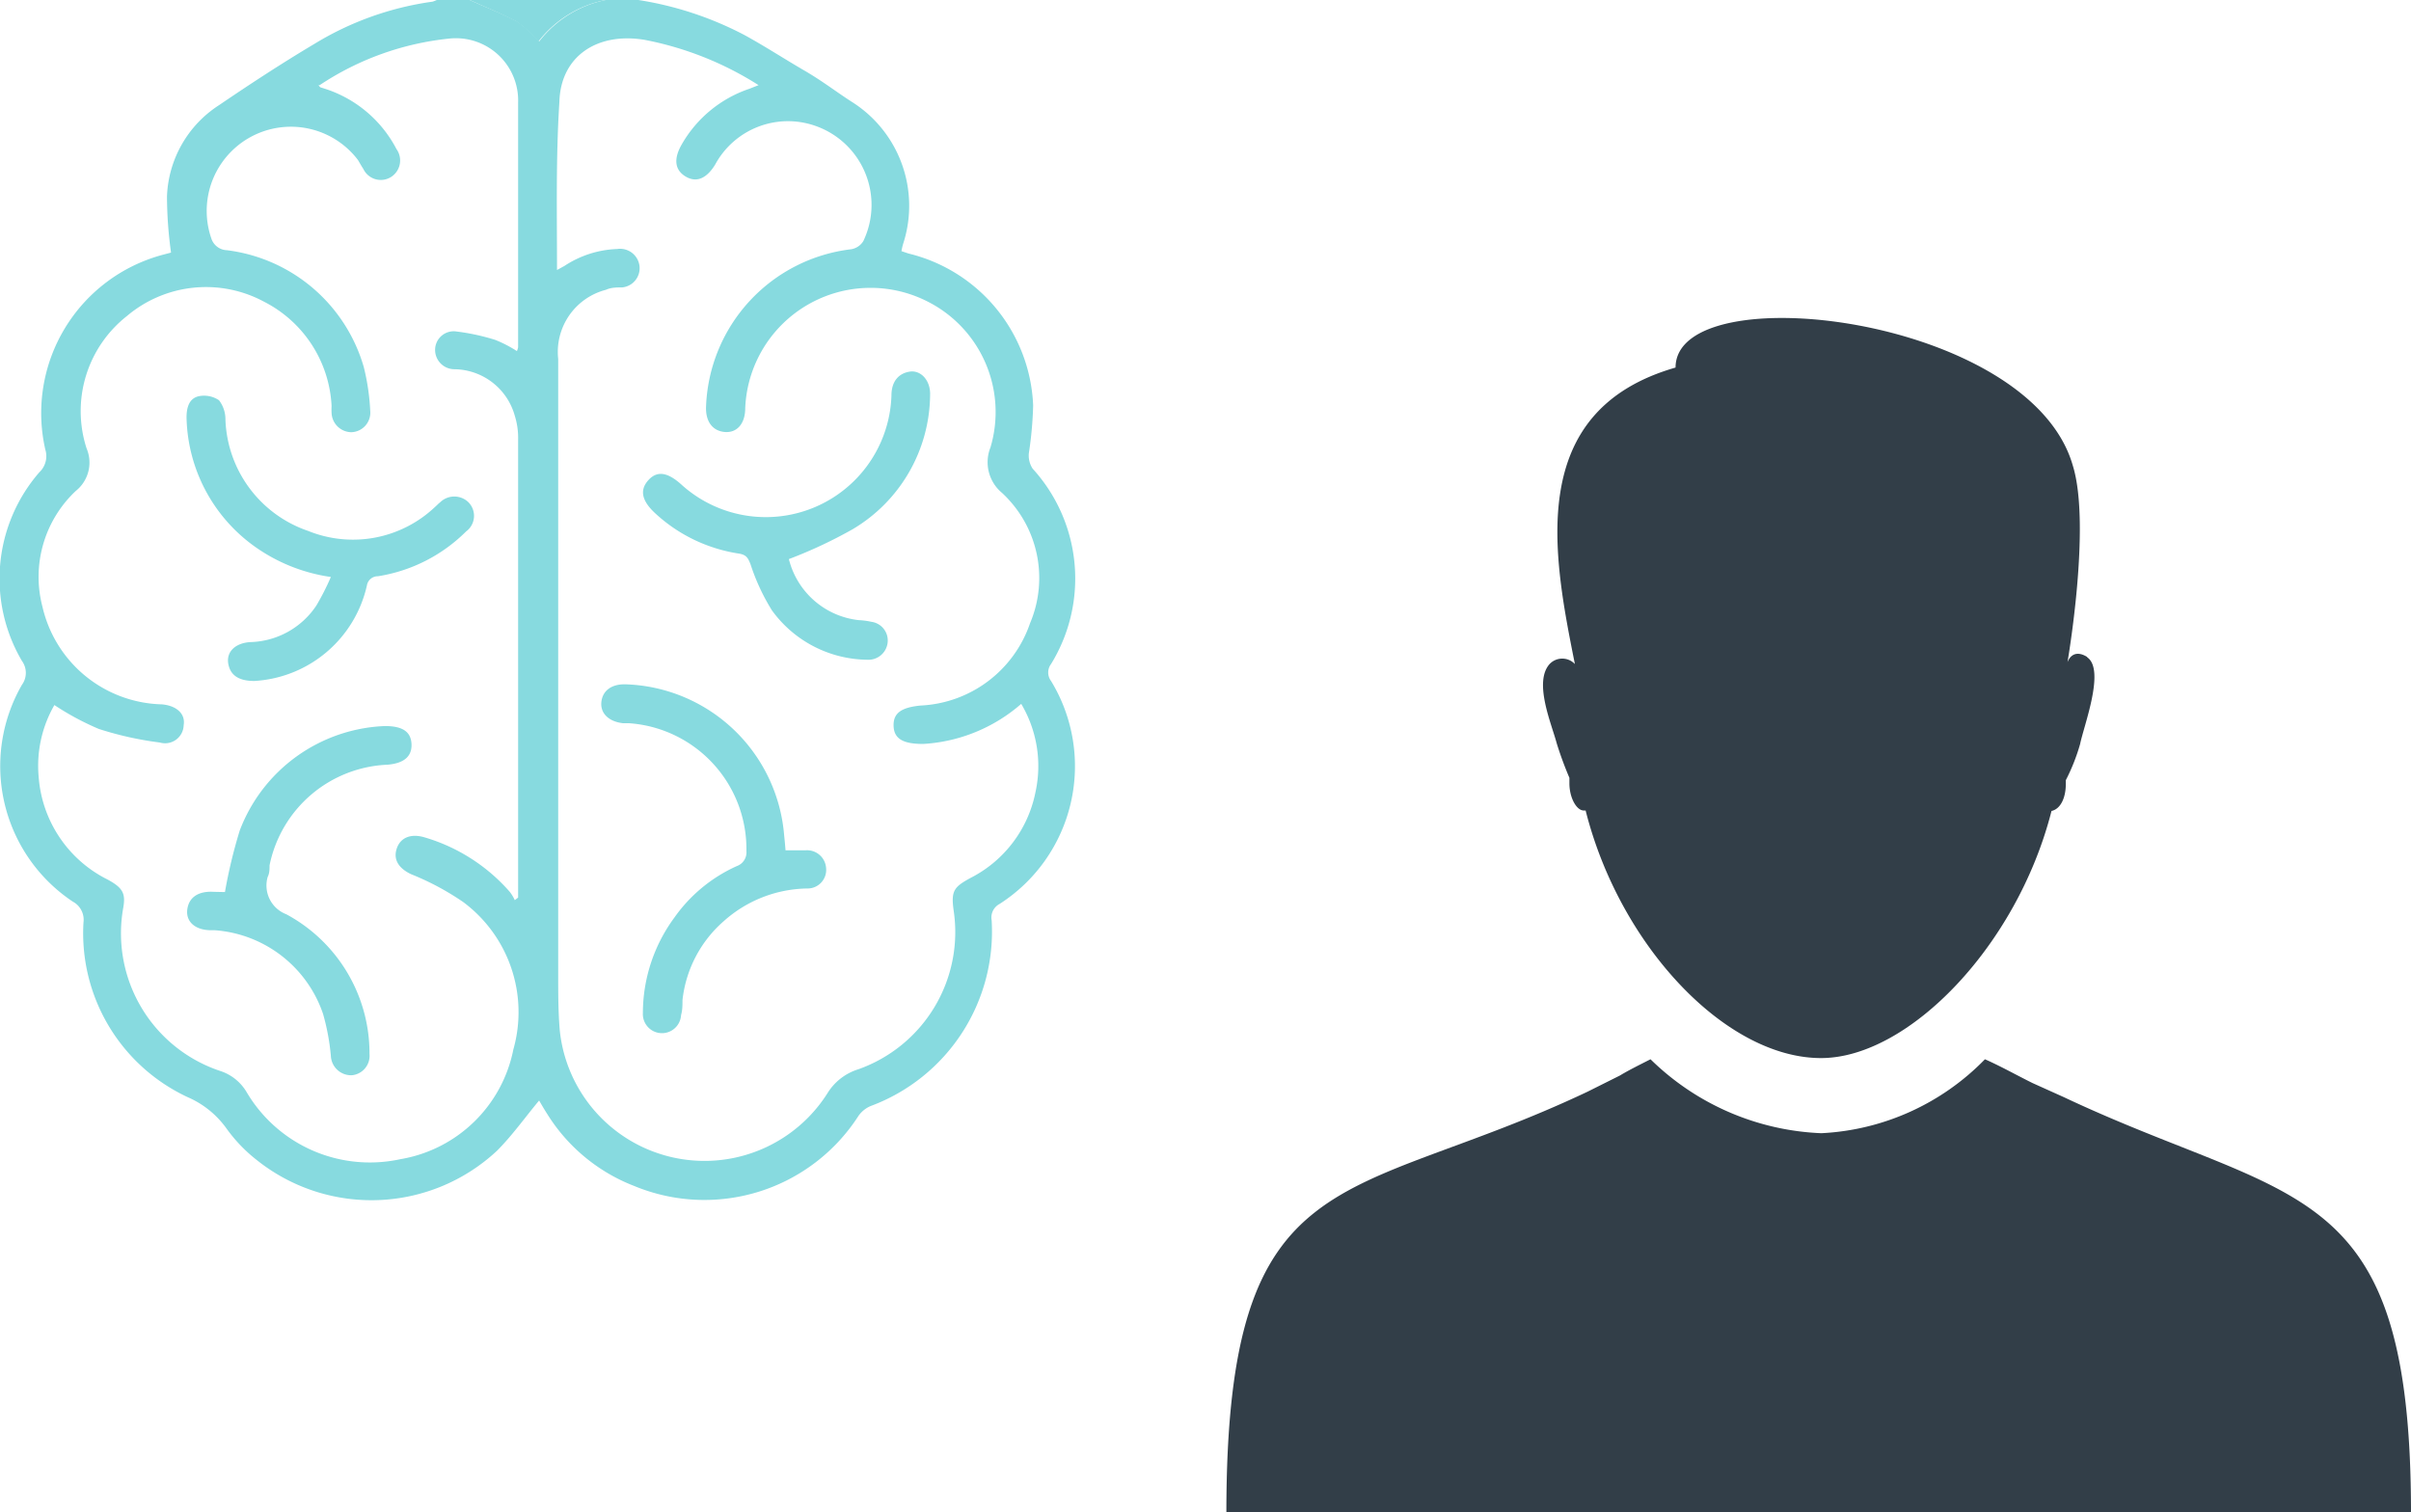 <?xml version="1.0" encoding="UTF-8"?> <svg xmlns="http://www.w3.org/2000/svg" viewBox="0 0 101.07 63.39"> <defs> <style>.cls-1{fill:#87dadf;}.cls-2{fill:#323e48;fill-rule:evenodd;}</style> </defs> <title>manufacture-brain-customer</title> <g id="Capa_2" data-name="Capa 2"> <g id="info"> <path class="cls-1" d="M26.76,0a14.3,14.3,0,0,1,4.45,1.47c.84.46,1.67,1,2.48,1.47s1.36.91,2.05,1.35a5.15,5.15,0,0,1,2.14,5.87,2.51,2.51,0,0,0-.09.37l.3.1A6.84,6.84,0,0,1,43.31,17a15.76,15.76,0,0,1-.18,2,1,1,0,0,0,.16.65,6.84,6.84,0,0,1,.77,8.19.59.59,0,0,0,0,.71,6.86,6.86,0,0,1-2.16,9.35.64.64,0,0,0-.33.68,7.8,7.8,0,0,1-5.07,7.79,1.19,1.19,0,0,0-.51.41,7.68,7.68,0,0,1-9.41,2.94,7.46,7.46,0,0,1-3.63-3c-.13-.2-.25-.41-.35-.58-.6.72-1.13,1.47-1.77,2.11a7.71,7.71,0,0,1-10.06.39A6.46,6.46,0,0,1,9.5,47.32,3.9,3.9,0,0,0,7.87,46,7.58,7.58,0,0,1,3.5,38.67a.86.86,0,0,0-.45-.87A6.83,6.83,0,0,1,.92,28.71a.85.85,0,0,0,0-1,6.8,6.8,0,0,1,.73-7.91.93.93,0,0,0,.25-.95,6.87,6.87,0,0,1,4.93-8.17l.34-.09A17.43,17.43,0,0,1,7,8.23,4.76,4.76,0,0,1,9.18,4.41c1.31-.89,2.64-1.76,4-2.57A12.85,12.85,0,0,1,18.13.07,1.34,1.34,0,0,0,18.31,0h1.38c.66.3,1.34.56,2,.91a5.35,5.35,0,0,1,.91.83A4.71,4.71,0,0,1,25.39,0ZM23.35,11.32l.31-.17a4.29,4.29,0,0,1,2.21-.71.82.82,0,0,1,.94.73.81.81,0,0,1-.73.88c-.23,0-.46,0-.68.1a2.69,2.69,0,0,0-2,2.9q0,12.92,0,25.83c0,.79,0,1.58.07,2.36a6.1,6.1,0,0,0,11.22,2.59,2.33,2.33,0,0,1,1.29-1,6.1,6.1,0,0,0,4-6.64c-.12-.84,0-1,.72-1.39a5.16,5.16,0,0,0,2.71-3.6,5.1,5.1,0,0,0-.6-3.69,6.85,6.85,0,0,1-4.11,1.68c-.82,0-1.22-.2-1.24-.75s.33-.78,1.13-.86a5.1,5.1,0,0,0,4.59-3.45A4.86,4.86,0,0,0,42,20.66a1.67,1.67,0,0,1-.48-1.9,5.19,5.19,0,0,0-2.62-6.11,5.26,5.26,0,0,0-7.66,4.46c0,.67-.36,1.05-.87,1s-.81-.45-.77-1.11a6.9,6.9,0,0,1,6.08-6.55.74.74,0,0,0,.51-.34,3.51,3.51,0,0,0-2-4.83,3.47,3.47,0,0,0-4.21,1.62c-.36.59-.79.77-1.24.5s-.51-.73-.17-1.33a5.17,5.17,0,0,1,2.85-2.35l.38-.15a13.73,13.73,0,0,0-4.78-1.9c-2-.33-3.52.7-3.57,2.6C23.3,6.61,23.35,8.92,23.35,11.32Zm-10-7.75s.06.08.08.09l.28.09a5.16,5.16,0,0,1,2.91,2.5.82.82,0,0,1-.26,1.19.81.81,0,0,1-1.13-.36c-.08-.12-.15-.25-.23-.38A3.53,3.53,0,0,0,8.86,10a.71.71,0,0,0,.65.49,6.85,6.85,0,0,1,5.74,4.9,9.4,9.4,0,0,1,.27,1.83.82.82,0,0,1-.79.9.84.84,0,0,1-.83-.81,2.81,2.81,0,0,1,0-.29,5.19,5.19,0,0,0-2.83-4.37,5.13,5.13,0,0,0-5.75.6,5.07,5.07,0,0,0-1.69,5.55,1.52,1.52,0,0,1-.45,1.78,4.94,4.94,0,0,0-1.4,4.86,5.27,5.27,0,0,0,5,4.09c.6.05,1,.38.92.87a.78.78,0,0,1-1,.73,13.94,13.94,0,0,1-2.56-.57,11.41,11.41,0,0,1-1.86-1,5.1,5.1,0,0,0-.66,3,5.24,5.24,0,0,0,2.9,4.32c.62.34.75.57.65,1.16a6.08,6.08,0,0,0,4.06,6.86,2,2,0,0,1,1.11.89,6,6,0,0,0,6.44,2.81A5.81,5.81,0,0,0,21.52,44a5.75,5.75,0,0,0-2.1-6.18,11.19,11.19,0,0,0-2.19-1.17c-.52-.25-.75-.61-.6-1.07s.59-.65,1.18-.47a7.58,7.58,0,0,1,3.55,2.27,1.65,1.65,0,0,1,.22.36l.14-.11c0-.09,0-.19,0-.28V18.43a3.1,3.1,0,0,0-.14-1,2.66,2.66,0,0,0-2.54-1.95.81.81,0,0,1-.8-.83.78.78,0,0,1,.91-.75,9.08,9.08,0,0,1,1.61.35,5.25,5.25,0,0,1,.91.47.9.9,0,0,0,.05-.16c0-3.42,0-6.84,0-10.26a2.61,2.61,0,0,0-2.91-2.68A12,12,0,0,0,13.4,3.57Z"></path> <path class="cls-1" d="M25.39,0a4.71,4.71,0,0,0-2.82,1.74,5.35,5.35,0,0,0-.91-.83C21,.56,20.35.3,19.69,0Z"></path> <path class="cls-1" d="M33.07,23.44A3.4,3.4,0,0,0,36,26a3.07,3.07,0,0,1,.53.07.79.79,0,0,1,.68.87.81.81,0,0,1-.85.72,5,5,0,0,1-4-2.07,8.8,8.8,0,0,1-.9-1.94c-.1-.25-.17-.39-.48-.44a6.62,6.62,0,0,1-3.48-1.66c-.6-.54-.7-1-.32-1.42s.83-.32,1.4.2a5.27,5.27,0,0,0,8.79-3.75c0-.6.31-.93.77-1s.88.37.85,1a6.61,6.61,0,0,1-3.25,5.61A19.38,19.38,0,0,1,33.07,23.44Z"></path> <path class="cls-1" d="M32.93,35.65h.83a.8.8,0,0,1,.87.74.78.78,0,0,1-.8.86,5.36,5.36,0,0,0-3.49,1.37,5.13,5.13,0,0,0-1.73,3.31c0,.21,0,.42-.06.63a.8.8,0,1,1-1.6-.09,6.76,6.76,0,0,1,1.32-4,6.41,6.41,0,0,1,2.62-2.16.61.61,0,0,0,.4-.63,5.29,5.29,0,0,0-4.94-5.36l-.24,0c-.6-.07-.95-.42-.9-.89s.42-.75,1-.74A6.89,6.89,0,0,1,32.87,35C32.89,35.19,32.91,35.4,32.93,35.65Z"></path> <path class="cls-1" d="M13.87,24.19a7.27,7.27,0,0,1-3.28-1.34A6.82,6.82,0,0,1,7.82,17.5c0-.4.1-.8.52-.89a1.12,1.12,0,0,1,.84.17,1.3,1.3,0,0,1,.27.8,5.12,5.12,0,0,0,3.47,4.68,5,5,0,0,0,5.31-1c.07-.06.14-.14.22-.2a.85.85,0,0,1,1.19,0,.81.81,0,0,1-.1,1.22,6.71,6.71,0,0,1-3.7,1.88.46.46,0,0,0-.46.39,5.14,5.14,0,0,1-4.72,4c-.61,0-1-.21-1.09-.72s.3-.87.92-.91a3.43,3.43,0,0,0,2.77-1.53A10.45,10.45,0,0,0,13.87,24.19Z"></path> <path class="cls-1" d="M9.43,37.4a21.11,21.11,0,0,1,.62-2.58,6.79,6.79,0,0,1,6.09-4.38c.71,0,1.08.22,1.11.74s-.3.82-1,.88a5.27,5.27,0,0,0-4.95,4.22c0,.16,0,.33-.08.49A1.29,1.29,0,0,0,12,38.33a6.62,6.62,0,0,1,3.49,5.86.82.82,0,0,1-.74.89.85.85,0,0,1-.88-.81,9.38,9.38,0,0,0-.33-1.77A5.19,5.19,0,0,0,9,39H8.85c-.67,0-1.06-.36-1-.86s.44-.79,1.11-.75Z"></path> <path class="cls-2" d="M86.52,46c9.65,4.55,14.55,3.26,14.55,17.43H51.41c0-15,5.05-12.88,15.14-17.66l1.36-.68c.38-.23.83-.45,1.28-.68h0a10.84,10.84,0,0,0,7.16,3.1,10.27,10.27,0,0,0,6.86-3.1c.68.3,1.35.68,2,1Z"></path> <path class="cls-2" d="M87.49,27.54h0c-.37-.23-.67-.15-.82.22,0,0,1-5.75.22-8.25-1.81-6.29-16.65-8-16.65-4.1-6.33,1.82-5.13,7.88-4.22,12.43a.73.73,0,0,0-1.06,0c-.68.76.08,2.5.3,3.33a15,15,0,0,0,.53,1.44v.23c0,.61.3,1.14.6,1.14h.08c1.43,5.68,5.88,10.38,9.87,10.38C80,44.36,84.56,39.66,86,34c.37-.08.6-.53.6-1.14v-.15a8.23,8.23,0,0,0,.6-1.52c.15-.75,1.06-3.1.3-3.63Z"></path> </g> </g> </svg> 